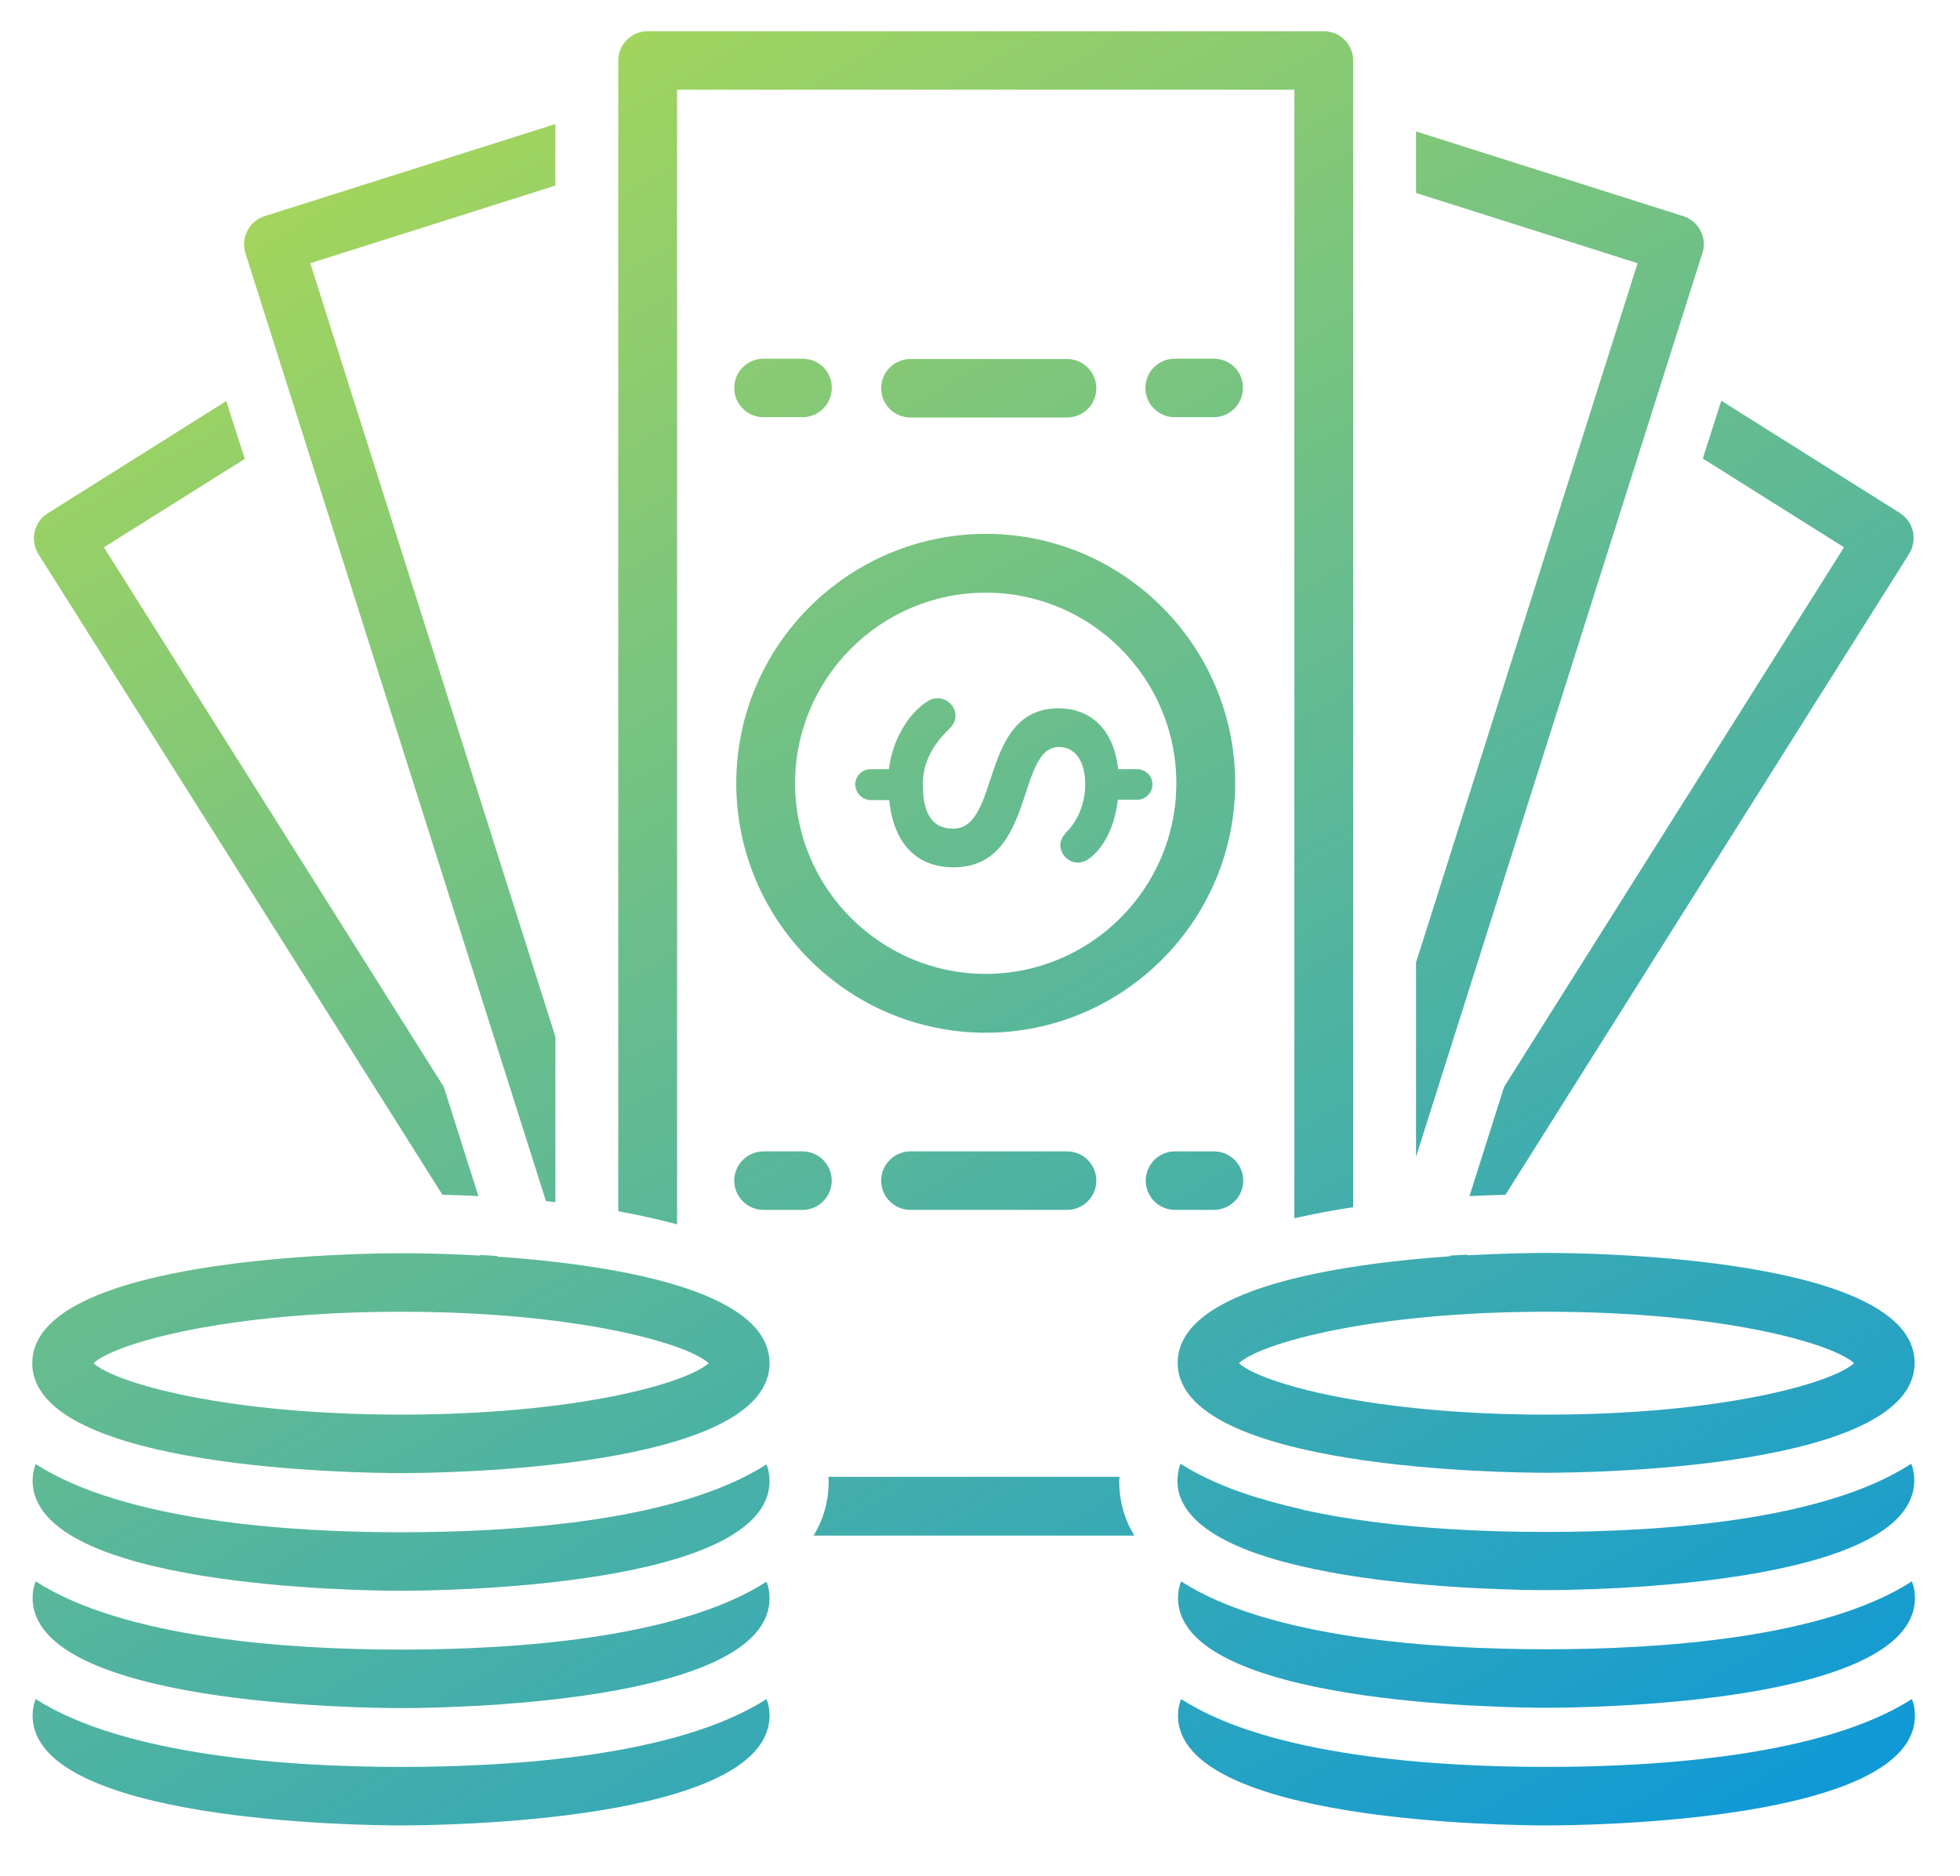 <?xml version="1.0" encoding="utf-8"?>
<!-- Generator: Adobe Illustrator 27.1.1, SVG Export Plug-In . SVG Version: 6.00 Build 0)  -->
<svg version="1.1" id="Layer_1" xmlns="http://www.w3.org/2000/svg" xmlns:xlink="http://www.w3.org/1999/xlink" x="0px" y="0px"
	 viewBox="0 0 583 558" style="enable-background:new 0 0 583 558;" xml:space="preserve">
<style type="text/css">
	.st0{fill:url(#SVGID_1_);}
	.st1{fill:url(#SVGID_00000147191551675453019150000008737865846008038831_);}
	.st2{fill:url(#SVGID_00000116224593562792134380000014433380440237336472_);}
	.st3{fill:url(#SVGID_00000000931475582051990870000001054417404700570044_);}
	.st4{fill:url(#SVGID_00000019636789968710929890000011550470891223057794_);}
	.st5{fill:url(#SVGID_00000180324204624718832640000004166443024355419556_);}
	.st6{fill:url(#SVGID_00000180334519529098680210000000008964644564751035_);}
	.st7{fill:url(#SVGID_00000081614422791513737780000007138058324906544012_);}
	.st8{fill:url(#SVGID_00000045599924984512342150000007188977507486330024_);}
	.st9{fill:url(#SVGID_00000114767743865167378740000001754302560272531622_);}
	.st10{fill:url(#SVGID_00000167362999703562892460000004607527561302643888_);}
	.st11{fill:url(#SVGID_00000066487464325286409320000005197399118594454164_);}
	.st12{fill:url(#SVGID_00000067938098429838998760000007339245936771330434_);}
	.st13{fill:url(#SVGID_00000034058135343561386130000009777974681947502497_);}
	.st14{fill:url(#SVGID_00000165924668969233266180000003295765686530760596_);}
	.st15{fill:url(#SVGID_00000177471054231252149620000014012421914962866310_);}
	.st16{fill:url(#SVGID_00000128487326818871368960000000182584609333492386_);}
	.st17{fill:url(#SVGID_00000085959446168639080060000016654147016655251597_);}
	.st18{fill:url(#SVGID_00000085954721304160022140000006592063673931087512_);}
	.st19{fill:url(#SVGID_00000131349652307446545490000007391205179821684667_);}
	.st20{fill:url(#SVGID_00000082355006068246838840000013753501838741256596_);}
	.st21{fill:url(#SVGID_00000055700588755082839640000007265925405350218384_);}
	.st22{fill:#A3D55D;}
	.st23{fill:#0F99D6;}
</style>
<g>
	<linearGradient id="SVGID_1_" gradientUnits="userSpaceOnUse" x1="305.675" y1="-67.033" x2="625.874" y2="487.567">
		<stop  offset="0" style="stop-color:#A3D55D"/>
		<stop  offset="1" style="stop-color:#0F99D6"/>
	</linearGradient>
	<path class="st0" d="M505.8,68.6c-1.1-2.1-2.9-3.6-5.1-4.3l-79.5-25.2v18.3l65.9,20.9l-65.9,208v57.8l85.2-268.9
		C507.1,73,506.9,70.6,505.8,68.6L505.8,68.6z"/>
	
		<linearGradient id="SVGID_00000106125501028273135790000015635601826459014279_" gradientUnits="userSpaceOnUse" x1="166.379" y1="13.39" x2="486.577" y2="567.99">
		<stop  offset="0" style="stop-color:#A3D55D"/>
		<stop  offset="1" style="stop-color:#0F99D6"/>
	</linearGradient>
	<path style="fill:url(#SVGID_00000106125501028273135790000015635601826459014279_);" d="M219,233c0,40.9,33.3,74.2,74.2,74.2
		s74.2-33.3,74.2-74.2c0-40.9-33.3-74.2-74.2-74.2C252.3,158.9,219,192.1,219,233z M293.2,176.3c31.3,0,56.7,25.4,56.7,56.7
		c0,31.3-25.5,56.7-56.7,56.7s-56.7-25.4-56.7-56.7C236.5,201.8,261.9,176.3,293.2,176.3z"/>
	
		<linearGradient id="SVGID_00000042015850519448163830000015450373050786579603_" gradientUnits="userSpaceOnUse" x1="170.358" y1="11.093" x2="490.556" y2="565.692">
		<stop  offset="0" style="stop-color:#A3D55D"/>
		<stop  offset="1" style="stop-color:#0F99D6"/>
	</linearGradient>
	<path style="fill:url(#SVGID_00000042015850519448163830000015450373050786579603_);" d="M259,238h5.5c1.3,13.1,8.3,20,19.1,20
		c24.5,0,18.6-35.8,31.4-35.8c3.9,0,7.8,3,7.8,11.2c0,5.6-2.3,10.7-5.2,13.7c-1.4,1.5-2.2,2.8-2.2,4.2c0,2.9,2.4,5.3,5.2,5.3
		c1.2,0,2.3-0.4,3.1-1c4.7-3.3,7.9-9.8,8.8-17.7h5.7c2.6,0,4.6-2.1,4.6-4.6c0-2.5-2.1-4.5-4.6-4.5h-5.6
		c-1.4-12.6-8.9-18.1-17.7-18.1c-23.7,0-17.1,35.8-31.4,35.8c-6.1,0-9-4.3-9-13.2c0-6.8,3.3-12,7.5-16.1c1-1,2.2-2.2,2.2-4.3
		c0-2.8-2.4-5.2-5.3-5.2c-1,0-2,0.3-2.8,0.8c-5.4,3.3-10.5,10.8-11.7,20.3H259c-2.6,0-4.6,2.1-4.6,4.5
		C254.4,235.9,256.5,238,259,238L259,238z"/>
	
		<linearGradient id="SVGID_00000059276555749728912300000010968885468592885397_" gradientUnits="userSpaceOnUse" x1="171.342" y1="10.524" x2="491.54" y2="565.124">
		<stop  offset="0" style="stop-color:#A3D55D"/>
		<stop  offset="1" style="stop-color:#0F99D6"/>
	</linearGradient>
	<path style="fill:url(#SVGID_00000059276555749728912300000010968885468592885397_);" d="M460,525.6c-33.3,0-82.4-3.2-108.7-20.2
		c-0.6,1.6-0.9,3.2-0.9,4.9c0,31.8,98.4,32.7,109.6,32.7c11.2,0,109.6-0.9,109.6-32.7c0-1.7-0.3-3.4-0.9-4.9
		C542.4,522.3,493.3,525.6,460,525.6L460,525.6z"/>
	
		<linearGradient id="SVGID_00000127739254445347478650000003962666051250290308_" gradientUnits="userSpaceOnUse" x1="201.619" y1="-6.956" x2="521.817" y2="547.644">
		<stop  offset="0" style="stop-color:#A3D55D"/>
		<stop  offset="1" style="stop-color:#0F99D6"/>
	</linearGradient>
	<path style="fill:url(#SVGID_00000127739254445347478650000003962666051250290308_);" d="M460,455.7c-20.7,0-47.4-1.2-71.1-6.3
		c-0.5-0.1-1.1-0.2-1.6-0.4c-1.7-0.4-3.3-0.8-5-1.2c-0.6-0.2-1.3-0.3-1.9-0.5c-1.5-0.4-3.1-0.8-4.6-1.3c-0.6-0.2-1.2-0.4-1.8-0.5
		c-1.7-0.5-3.4-1.1-5.1-1.7c-0.3-0.1-0.6-0.2-0.9-0.3c-2-0.7-3.9-1.5-5.8-2.3c-0.3-0.1-0.6-0.3-0.9-0.4c-3.6-1.6-7.1-3.4-10.2-5.4
		c-0.4,1.2-0.7,2.5-0.8,3.8h0c0,0.4-0.1,0.7-0.1,1.1c0,0.8,0.1,1.7,0.2,2.5c0.1,0.7,0.3,1.4,0.5,2c0,0,0,0,0,0
		c8.9,27.4,98.2,28.2,108.9,28.2c11.2,0,109.6-0.9,109.6-32.7c0-1.7-0.3-3.4-0.9-4.9C542.4,452.5,493.3,455.7,460,455.7L460,455.7z"
		/>
	
		<linearGradient id="SVGID_00000062900669551504645430000003961149844048979622_" gradientUnits="userSpaceOnUse" x1="216.846" y1="-15.748" x2="537.045" y2="538.852">
		<stop  offset="0" style="stop-color:#A3D55D"/>
		<stop  offset="1" style="stop-color:#0F99D6"/>
	</linearGradient>
	<path style="fill:url(#SVGID_00000062900669551504645430000003961149844048979622_);" d="M460,372.7c-3,0-12,0.1-23.6,0.7l0.1-0.2
		c-1.7,0.1-3.4,0.2-5.1,0.3l-0.1,0.2c-32.8,2.3-81,9.4-81,31.7c0,31.8,98.4,32.7,109.6,32.7c11.2,0,109.6-0.9,109.6-32.7
		S471.3,372.7,460,372.7L460,372.7z M460,420.8c-51.8,0-84.9-9.3-91.5-15.3c6.6-6,39.6-15.3,91.5-15.3s84.9,9.3,91.5,15.3
		C544.9,411.5,511.9,420.8,460,420.8z"/>
	
		<linearGradient id="SVGID_00000087390634356175057560000016006629391029011862_" gradientUnits="userSpaceOnUse" x1="313.581" y1="-71.597" x2="633.78" y2="483.002">
		<stop  offset="0" style="stop-color:#A3D55D"/>
		<stop  offset="1" style="stop-color:#0F99D6"/>
	</linearGradient>
	<path style="fill:url(#SVGID_00000087390634356175057560000016006629391029011862_);" d="M548.5,162.8L447.4,323.3l-10.3,32.5
		c3.7-0.2,7.2-0.3,10.7-0.4l120.1-190.7c1.2-2,1.6-4.3,1.1-6.6c-0.5-2.3-1.9-4.2-3.9-5.5l-53.1-33.4l-5.5,17.2L548.5,162.8z"/>
	
		<linearGradient id="SVGID_00000037691772327280539670000014204786305242996904_" gradientUnits="userSpaceOnUse" x1="115.852" y1="42.562" x2="436.05" y2="597.161">
		<stop  offset="0" style="stop-color:#A3D55D"/>
		<stop  offset="1" style="stop-color:#0F99D6"/>
	</linearGradient>
	<path style="fill:url(#SVGID_00000037691772327280539670000014204786305242996904_);" d="M317.4,359.9c4.8,0,8.7-3.9,8.7-8.7
		c0-4.8-3.9-8.7-8.7-8.7l-46.6,0c-4.8,0-8.7,3.9-8.7,8.7c0,4.8,3.9,8.7,8.7,8.7L317.4,359.9z"/>
	
		<linearGradient id="SVGID_00000022552731328183608980000013440349423731081146_" gradientUnits="userSpaceOnUse" x1="161.718" y1="16.081" x2="481.916" y2="570.68">
		<stop  offset="0" style="stop-color:#A3D55D"/>
		<stop  offset="1" style="stop-color:#0F99D6"/>
	</linearGradient>
	<path style="fill:url(#SVGID_00000022552731328183608980000013440349423731081146_);" d="M369.8,351.2c0-4.8-3.9-8.7-8.7-8.7h-11.6
		c-4.8,0-8.7,3.9-8.7,8.7c0,4.8,3.9,8.7,8.7,8.7H361C365.9,359.9,369.8,356,369.8,351.2z"/>
	
		<linearGradient id="SVGID_00000090991998358866930350000001037218875206953113_" gradientUnits="userSpaceOnUse" x1="69.989" y1="69.04" x2="390.188" y2="623.64">
		<stop  offset="0" style="stop-color:#A3D55D"/>
		<stop  offset="1" style="stop-color:#0F99D6"/>
	</linearGradient>
	<path style="fill:url(#SVGID_00000090991998358866930350000001037218875206953113_);" d="M227.1,359.9h11.6c4.8,0,8.7-3.9,8.7-8.7
		c0-4.8-3.9-8.7-8.7-8.7h-11.6c-4.8,0-8.7,3.9-8.7,8.7S222.3,359.9,227.1,359.9z"/>
	
		<linearGradient id="SVGID_00000023242090436681309570000017038064469276189883_" gradientUnits="userSpaceOnUse" x1="217.947" y1="-16.383" x2="538.146" y2="538.216">
		<stop  offset="0" style="stop-color:#A3D55D"/>
		<stop  offset="1" style="stop-color:#0F99D6"/>
	</linearGradient>
	<path style="fill:url(#SVGID_00000023242090436681309570000017038064469276189883_);" d="M317.4,124.2c4.8,0,8.7-3.9,8.7-8.7
		c0-4.8-3.9-8.7-8.7-8.7l-46.6,0c-4.8,0-8.7,3.9-8.7,8.7c0,4.8,3.9,8.7,8.7,8.7L317.4,124.2z"/>
	
		<linearGradient id="SVGID_00000163070860173844999800000012323037775727752877_" gradientUnits="userSpaceOnUse" x1="263.818" y1="-42.867" x2="584.017" y2="511.733">
		<stop  offset="0" style="stop-color:#A3D55D"/>
		<stop  offset="1" style="stop-color:#0F99D6"/>
	</linearGradient>
	<path style="fill:url(#SVGID_00000163070860173844999800000012323037775727752877_);" d="M361,106.7h-11.6c-4.8,0-8.7,3.9-8.7,8.7
		c0,4.8,3.9,8.7,8.7,8.7H361c4.8,0,8.7-3.9,8.7-8.7C369.8,110.6,365.9,106.7,361,106.7z"/>
	
		<linearGradient id="SVGID_00000166663089912401524360000013569176429088196529_" gradientUnits="userSpaceOnUse" x1="172.084" y1="10.096" x2="492.283" y2="564.695">
		<stop  offset="0" style="stop-color:#A3D55D"/>
		<stop  offset="1" style="stop-color:#0F99D6"/>
	</linearGradient>
	<path style="fill:url(#SVGID_00000166663089912401524360000013569176429088196529_);" d="M238.7,106.7h-11.6
		c-4.8,0-8.7,3.9-8.7,8.7c0,4.8,3.9,8.7,8.7,8.7h11.6c4.8,0,8.7-3.9,8.7-8.7C247.5,110.6,243.6,106.7,238.7,106.7z"/>
	
		<linearGradient id="SVGID_00000029024121387757638420000007817661181859867327_" gradientUnits="userSpaceOnUse" x1="186.467" y1="1.792" x2="506.666" y2="556.391">
		<stop  offset="0" style="stop-color:#A3D55D"/>
		<stop  offset="1" style="stop-color:#0F99D6"/>
	</linearGradient>
	<path style="fill:url(#SVGID_00000029024121387757638420000007817661181859867327_);" d="M460,490.6c-33.3,0-82.4-3.2-108.7-20.2
		c-0.6,1.6-0.9,3.2-0.9,4.9c0,31.8,98.4,32.7,109.6,32.7c11.2,0,109.6-0.9,109.6-32.7c0-1.7-0.3-3.4-0.9-4.9
		C542.4,487.4,493.3,490.6,460,490.6L460,490.6z"/>
	
		<linearGradient id="SVGID_00000140011183369826889330000002649921394835540671_" gradientUnits="userSpaceOnUse" x1="-84.197" y1="158.06" x2="236.001" y2="712.66">
		<stop  offset="0" style="stop-color:#A3D55D"/>
		<stop  offset="1" style="stop-color:#0F99D6"/>
	</linearGradient>
	<path style="fill:url(#SVGID_00000140011183369826889330000002649921394835540671_);" d="M119.3,543c11.2,0,109.6-0.9,109.6-32.7
		c0-1.7-0.3-3.4-0.9-4.9c-26.4,17-75.4,20.2-108.7,20.2S37,522.3,10.6,505.4c-0.6,1.6-0.9,3.2-0.9,4.9
		C9.7,542.1,108.1,543,119.3,543L119.3,543z"/>
	
		<linearGradient id="SVGID_00000078729188371562394910000003210870169355258791_" gradientUnits="userSpaceOnUse" x1="-53.947" y1="140.595" x2="266.251" y2="695.195">
		<stop  offset="0" style="stop-color:#A3D55D"/>
		<stop  offset="1" style="stop-color:#0F99D6"/>
	</linearGradient>
	<path style="fill:url(#SVGID_00000078729188371562394910000003210870169355258791_);" d="M119.3,473.2c11.2,0,109.6-0.9,109.6-32.7
		c0-1.7-0.3-3.4-0.9-4.9c-26.4,17-75.4,20.2-108.7,20.2S37,452.5,10.6,435.5c-0.6,1.6-0.9,3.2-0.9,4.9
		C9.7,472.3,108.1,473.2,119.3,473.2L119.3,473.2z"/>
	
		<linearGradient id="SVGID_00000046333613013892217940000013250879183203793030_" gradientUnits="userSpaceOnUse" x1="15.459" y1="100.524" x2="335.657" y2="655.123">
		<stop  offset="0" style="stop-color:#A3D55D"/>
		<stop  offset="1" style="stop-color:#0F99D6"/>
	</linearGradient>
	<path style="fill:url(#SVGID_00000046333613013892217940000013250879183203793030_);" d="M131.6,355.4c3.5,0.1,7.1,0.2,10.7,0.4
		L132,323.3L30.9,162.8l41.9-26.3l-5.5-17.2l-53.1,33.4c-2,1.2-3.4,3.2-3.9,5.5c-0.5,2.3-0.1,4.6,1.1,6.6L131.6,355.4z"/>
	
		<linearGradient id="SVGID_00000089561221572350292330000006205217780008812959_" gradientUnits="userSpaceOnUse" x1="84.903" y1="60.43" x2="405.101" y2="615.03">
		<stop  offset="0" style="stop-color:#A3D55D"/>
		<stop  offset="1" style="stop-color:#0F99D6"/>
	</linearGradient>
	<path style="fill:url(#SVGID_00000089561221572350292330000006205217780008812959_);" d="M162.4,357.3c0.9,0.1,1.9,0.2,2.8,0.3
		v-49.2L92.3,78.3l72.9-23.1V36.9L78.7,64.3c-2.2,0.7-4,2.2-5.1,4.3c-1.1,2.1-1.3,4.4-0.6,6.7L162.4,357.3z"/>
	
		<linearGradient id="SVGID_00000014633958521650737650000000529518583115750061_" gradientUnits="userSpaceOnUse" x1="185.898" y1="2.121" x2="506.096" y2="556.72">
		<stop  offset="0" style="stop-color:#A3D55D"/>
		<stop  offset="1" style="stop-color:#0F99D6"/>
	</linearGradient>
	<path style="fill:url(#SVGID_00000014633958521650737650000000529518583115750061_);" d="M201.4,26.7H385v335.7
		c5.7-1.3,11.5-2.4,17.5-3.3V18c0-4.8-3.9-8.7-8.7-8.7H192.6c-4.8,0-8.7,3.9-8.7,8.7v342.3c6,1.1,11.9,2.4,17.5,3.9L201.4,26.7z"/>
	
		<linearGradient id="SVGID_00000017518000934930055080000017899833783258424716_" gradientUnits="userSpaceOnUse" x1="-38.694" y1="131.789" x2="281.504" y2="686.389">
		<stop  offset="0" style="stop-color:#A3D55D"/>
		<stop  offset="1" style="stop-color:#0F99D6"/>
	</linearGradient>
	<path style="fill:url(#SVGID_00000017518000934930055080000017899833783258424716_);" d="M119.3,438.2c11.2,0,109.6-0.9,109.6-32.7
		c0-22.3-48.2-29.4-81-31.7l-0.1-0.2c-1.7-0.1-3.4-0.2-5.1-0.3l0.1,0.2c-11.7-0.7-20.7-0.7-23.6-0.7c-11.2,0-109.6,0.9-109.6,32.7
		S108.1,438.2,119.3,438.2L119.3,438.2z M119.3,390.2c51.8,0,84.9,9.3,91.5,15.3c-6.6,6-39.6,15.3-91.5,15.3s-84.9-9.3-91.5-15.3
		C34.4,399.5,67.5,390.2,119.3,390.2L119.3,390.2z"/>
	
		<linearGradient id="SVGID_00000083053483537034866060000011151504994452002231_" gradientUnits="userSpaceOnUse" x1="-69.072" y1="149.328" x2="251.126" y2="703.927">
		<stop  offset="0" style="stop-color:#A3D55D"/>
		<stop  offset="1" style="stop-color:#0F99D6"/>
	</linearGradient>
	<path style="fill:url(#SVGID_00000083053483537034866060000011151504994452002231_);" d="M119.3,508.1c11.2,0,109.6-0.9,109.6-32.7
		c0-1.7-0.3-3.4-0.9-4.9c-26.4,17-75.4,20.2-108.7,20.2S37,487.4,10.6,470.4c-0.6,1.6-0.9,3.2-0.9,4.9
		C9.7,507.2,108.1,508.1,119.3,508.1L119.3,508.1z"/>
	
		<linearGradient id="SVGID_00000065781767304923823310000013148260119348955069_" gradientUnits="userSpaceOnUse" x1="68.987" y1="69.619" x2="389.185" y2="624.219">
		<stop  offset="0" style="stop-color:#A3D55D"/>
		<stop  offset="1" style="stop-color:#0F99D6"/>
	</linearGradient>
	<path style="fill:url(#SVGID_00000065781767304923823310000013148260119348955069_);" d="M337.4,456.8c-2.9-4.8-4.5-10.2-4.5-16.4
		c0-0.4,0.1-0.7,0.1-1.1h-86.6c0,0.4,0.1,0.7,0.1,1.1c0,6.2-1.6,11.6-4.5,16.4H337.4z"/>
</g>
<rect x="-182" y="-22" class="st22" width="132.6" height="132.6"/>
<rect x="-182" y="129.2" class="st23" width="132.6" height="132.6"/>
</svg>
